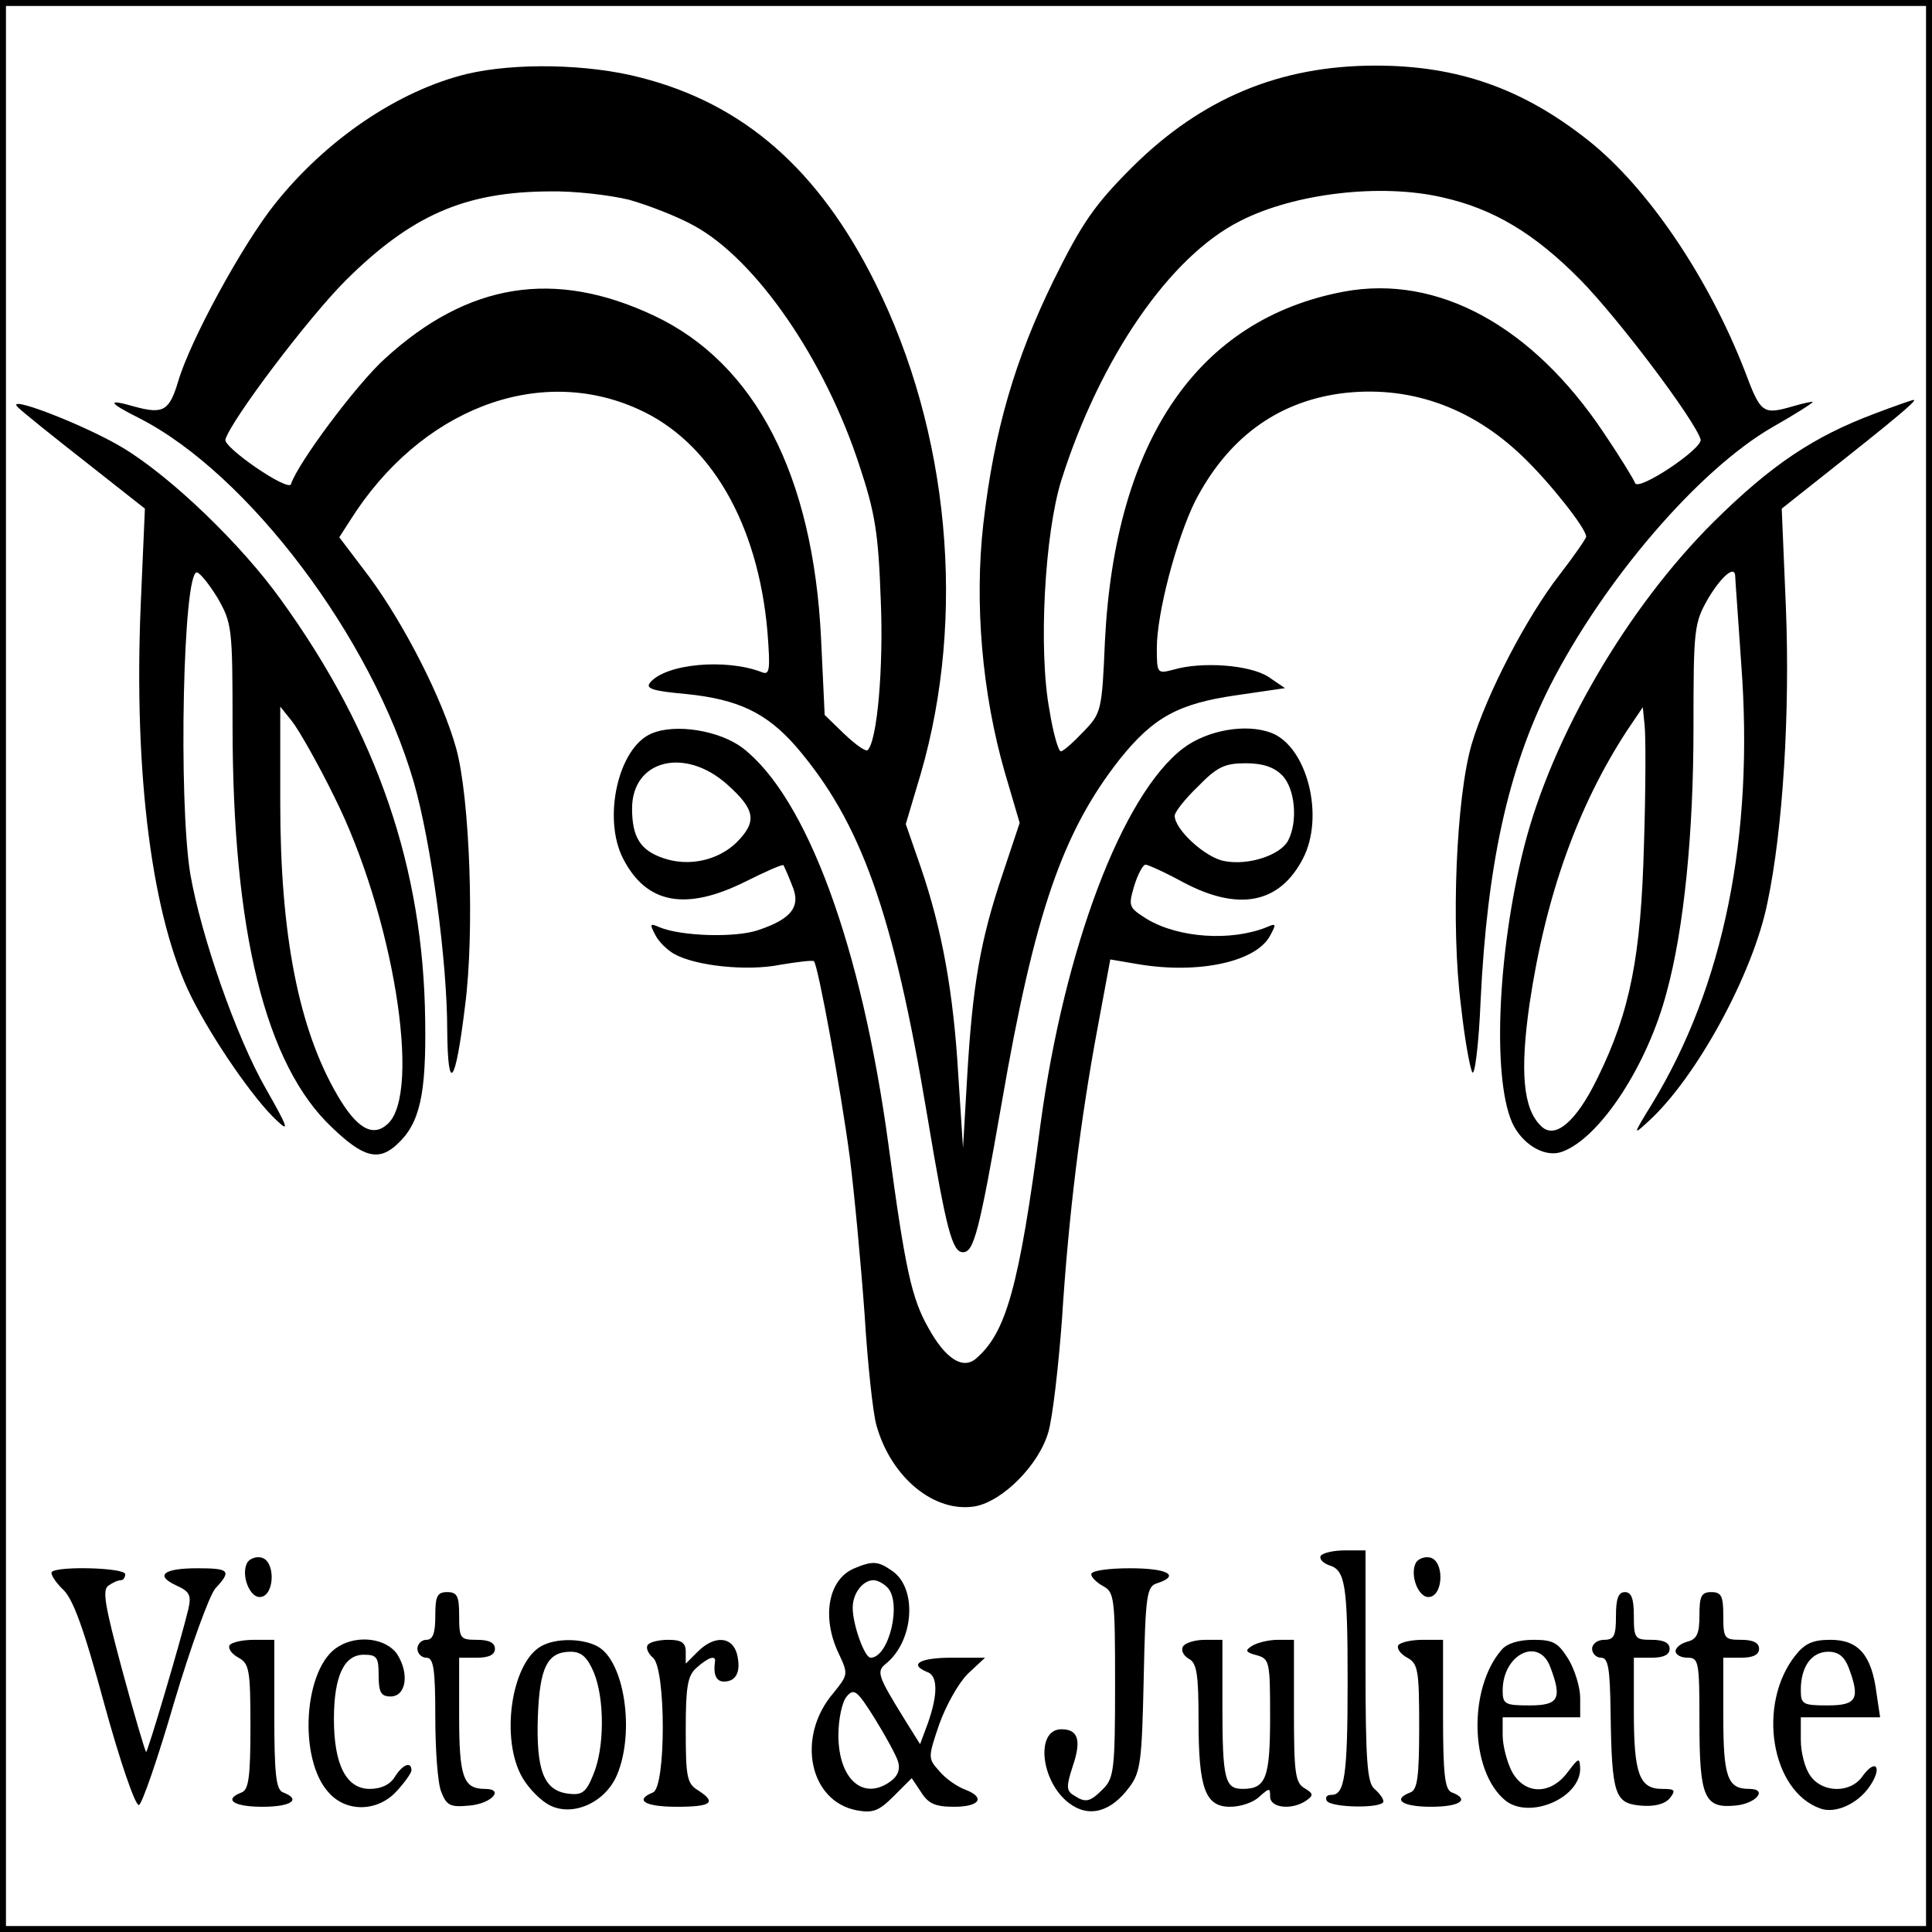 <?xml version="1.0" standalone="no"?>
<!DOCTYPE svg PUBLIC "-//W3C//DTD SVG 20010904//EN"
 "http://www.w3.org/TR/2001/REC-SVG-20010904/DTD/svg10.dtd">
<svg version="1.0" xmlns="http://www.w3.org/2000/svg"
 width="324pt" height="324pt" viewBox="0 0 324 324"
 preserveAspectRatio="xMidYMid meet">

<g transform="translate(0,324) scale(0.1,-0.1)"
fill="#000000" stroke="none">
<path d="M0 1620 l0 -1620 1620 0 1620 0 0 1620 0 1620 -1620 0 -1620 0 0
-1620z m3230 0 l0 -1610 -1610 0 -1610 0 0 1610 0 1610 1610 0 1610 0 0 -1610z"/>
<path d="M783 3116 c-115 -28 -236 -110 -322 -218 -55 -69 -142 -229 -162
-297 -15 -50 -25 -56 -73 -43 -48 14 -45 7 7 -19 183 -93 391 -369 461 -611
29 -101 56 -299 56 -416 1 -109 14 -91 30 42 16 122 8 348 -15 431 -23 83 -87
208 -146 288 l-50 66 18 28 c117 186 315 263 483 187 121 -54 201 -191 217
-373 5 -65 4 -74 -10 -68 -60 23 -161 14 -187 -18 -8 -10 6 -14 62 -19 87 -9
134 -32 183 -88 109 -127 163 -278 220 -619 32 -192 42 -229 60 -229 18 0 27
33 65 251 55 318 102 454 198 576 56 70 98 93 195 107 l82 12 -28 19 c-31 20
-111 26 -159 12 -27 -7 -28 -7 -28 36 0 59 33 183 64 246 54 105 136 166 243
181 113 15 219 -21 307 -106 44 -42 106 -120 106 -134 0 -3 -20 -32 -44 -63
-56 -72 -123 -201 -148 -285 -26 -89 -35 -305 -18 -438 6 -55 15 -105 19 -112
4 -8 11 46 14 120 11 227 46 388 116 527 90 177 249 363 374 435 37 21 67 40
67 42 0 1 -15 -2 -32 -7 -52 -15 -55 -13 -82 59 -61 157 -163 308 -263 387
-110 87 -219 125 -356 125 -161 0 -292 -55 -408 -170 -63 -63 -84 -93 -132
-190 -65 -133 -100 -252 -118 -409 -15 -133 -2 -284 36 -416 l25 -85 -29 -87
c-37 -110 -50 -185 -59 -338 l-7 -120 -8 123 c-8 137 -27 243 -63 348 l-25 72
25 84 c77 265 48 574 -76 823 -95 191 -221 301 -394 345 -88 23 -211 25 -291
6z m272 -211 c32 -9 81 -28 108 -43 104 -56 220 -224 278 -402 27 -81 32 -115
36 -225 5 -115 -6 -238 -22 -253 -3 -3 -20 9 -39 27 l-33 32 -6 127 c-13 274
-110 463 -281 543 -166 78 -311 55 -450 -72 -47 -42 -147 -176 -158 -211 -5
-13 -114 62 -110 75 10 33 138 203 202 267 110 109 199 148 340 149 42 1 102
-6 135 -14z m1364 4 c85 -19 154 -60 231 -138 64 -65 192 -235 202 -268 4 -15
-105 -88 -110 -73 -2 6 -26 45 -53 85 -120 179 -278 265 -435 236 -245 -46
-384 -249 -401 -586 -5 -117 -6 -121 -36 -152 -17 -18 -34 -33 -38 -33 -4 0
-13 31 -19 69 -19 101 -8 297 20 386 65 205 182 375 299 434 91 47 237 64 340
40z"/>
<path d="M30 2557 c8 -8 59 -49 114 -92 l99 -78 -7 -161 c-12 -285 19 -526 85
-658 36 -72 105 -172 143 -207 22 -21 19 -12 -18 53 -50 87 -109 257 -127 361
-20 125 -12 505 11 505 5 0 21 -20 35 -43 24 -42 25 -50 25 -213 0 -346 55
-570 167 -675 52 -50 78 -57 109 -28 38 35 49 83 47 209 -3 253 -80 480 -241
703 -67 94 -186 208 -266 256 -63 38 -200 91 -176 68z m530 -652 c99 -197 148
-498 90 -550 -25 -23 -52 -7 -84 48 -65 111 -96 269 -96 490 l0 162 20 -25
c11 -14 43 -70 70 -125z"/>
<path d="M3143 2546 c-101 -38 -172 -85 -269 -181 -145 -144 -271 -360 -318
-545 -46 -181 -54 -400 -17 -469 19 -34 55 -53 82 -42 63 24 142 145 174 267
29 106 45 266 45 443 0 168 1 176 25 218 23 38 45 56 45 36 0 -5 5 -70 10
-145 22 -289 -29 -542 -150 -740 -32 -52 -32 -53 -5 -28 80 73 175 247 199
366 26 123 38 319 31 495 l-7 166 111 88 c97 77 119 97 109 94 -2 0 -31 -10
-65 -23z m-386 -721 c-5 -189 -23 -281 -78 -393 -36 -74 -72 -104 -95 -80 -30
29 -35 92 -19 204 27 182 81 332 163 458 l27 40 3 -30 c2 -16 2 -105 -1 -199z"/>
<path d="M1093 2010 c-56 -23 -83 -142 -48 -210 39 -76 105 -88 204 -39 34 17
63 30 65 28 1 -2 8 -17 14 -33 16 -36 0 -57 -57 -76 -39 -13 -129 -10 -165 5
-16 7 -17 6 -7 -13 6 -12 21 -26 32 -32 36 -20 122 -29 177 -18 30 5 55 8 57
6 7 -7 45 -215 60 -328 8 -63 19 -182 25 -265 5 -82 14 -166 20 -186 25 -88
98 -147 166 -135 46 9 106 69 122 124 7 23 17 109 23 190 11 174 31 335 60
490 l21 113 47 -8 c101 -17 198 4 221 48 11 20 10 21 -6 14 -60 -24 -148 -18
-201 14 -30 19 -31 21 -21 55 6 20 15 36 19 36 4 0 33 -13 64 -30 93 -49 161
-35 200 40 37 71 7 188 -53 211 -42 16 -107 5 -148 -26 -102 -78 -199 -335
-239 -630 -36 -275 -58 -351 -109 -394 -22 -18 -51 1 -79 52 -28 49 -39 98
-67 307 -45 333 -137 583 -245 666 -39 29 -112 41 -152 24z m127 -86 c47 -42
50 -62 15 -97 -31 -30 -80 -41 -123 -26 -38 13 -52 35 -52 83 0 82 89 104 160
40z m930 16 c22 -22 27 -78 10 -110 -13 -24 -66 -42 -107 -34 -32 6 -83 53
-83 76 0 6 17 28 39 49 32 33 45 39 80 39 28 0 47 -6 61 -20z"/>
<path d="M2215 631 c-3 -5 3 -12 14 -16 27 -8 31 -32 31 -195 0 -158 -5 -190
-27 -190 -8 0 -11 -4 -8 -10 8 -12 95 -13 95 -1 0 5 -7 14 -15 21 -12 10 -15
46 -15 206 l0 194 -34 0 c-19 0 -37 -4 -41 -9z"/>
<path d="M415 620 c-12 -20 4 -62 23 -58 23 4 24 61 0 66 -9 2 -19 -2 -23 -8z"/>
<path d="M2375 620 c-12 -20 4 -62 23 -58 23 4 24 61 0 66 -9 2 -19 -2 -23 -8z"/>
<path d="M1433 610 c-44 -18 -56 -82 -26 -144 16 -34 15 -35 -10 -66 -62 -73
-40 -181 40 -196 27 -5 37 -1 62 24 l30 30 16 -24 c12 -19 24 -24 55 -24 44 0
53 16 18 29 -13 5 -32 18 -42 30 -20 22 -20 23 -1 79 11 31 32 69 48 85 l29
27 -56 0 c-53 0 -73 -11 -41 -24 18 -6 18 -38 1 -86 l-13 -35 -25 40 c-47 76
-49 82 -31 96 46 39 51 125 10 154 -24 17 -33 18 -64 5z m55 -32 c25 -25 3
-118 -28 -118 -10 0 -30 55 -30 84 0 24 17 46 35 46 6 0 16 -5 23 -12z m18
-292 c4 -13 0 -24 -12 -33 -46 -34 -88 3 -88 77 0 26 6 56 14 65 12 14 17 11
47 -37 18 -29 36 -62 39 -72z"/>
<path d="M87 604 c-3 -3 5 -16 17 -28 18 -15 36 -65 71 -194 26 -95 52 -171
58 -169 5 1 32 79 59 172 28 94 59 179 69 191 28 30 24 34 -30 34 -57 0 -72
-12 -35 -29 22 -10 25 -16 20 -39 -13 -54 -69 -243 -71 -240 -2 2 -20 63 -40
137 -29 108 -34 135 -23 142 7 5 16 9 21 9 4 0 7 5 7 10 0 11 -112 14 -123 4z"/>
<path d="M1830 600 c0 -5 9 -14 20 -20 19 -10 20 -21 20 -165 0 -142 -2 -157
-20 -175 -22 -22 -29 -24 -49 -11 -13 8 -13 15 -2 49 15 44 9 62 -19 62 -44 0
-35 -88 13 -124 33 -25 70 -15 101 27 19 25 21 45 24 182 3 141 5 155 23 160
39 13 17 25 -46 25 -36 0 -65 -4 -65 -10z"/>
<path d="M730 530 c0 -29 -4 -40 -15 -40 -8 0 -15 -7 -15 -15 0 -8 7 -15 15
-15 12 0 15 -18 15 -99 0 -55 4 -112 10 -126 9 -23 15 -26 47 -23 37 3 60 28
26 28 -36 0 -43 20 -43 122 l0 98 30 0 c20 0 30 5 30 15 0 10 -10 15 -30 15
-28 0 -30 2 -30 40 0 33 -3 40 -20 40 -17 0 -20 -7 -20 -40z"/>
<path d="M2710 530 c0 -33 -3 -40 -20 -40 -11 0 -20 -7 -20 -15 0 -8 7 -15 15
-15 12 0 15 -17 16 -92 2 -138 7 -152 50 -156 23 -2 40 2 49 12 11 14 9 16
-13 16 -38 0 -47 26 -47 129 l0 91 30 0 c20 0 30 5 30 15 0 10 -10 15 -30 15
-28 0 -30 2 -30 40 0 29 -4 40 -15 40 -11 0 -15 -11 -15 -40z"/>
<path d="M2850 531 c0 -30 -4 -40 -20 -44 -11 -3 -20 -10 -20 -16 0 -6 9 -11
20 -11 19 0 20 -7 20 -108 0 -126 8 -145 60 -140 35 3 56 28 23 28 -36 0 -43
20 -43 122 l0 98 30 0 c20 0 30 5 30 15 0 10 -10 15 -30 15 -28 0 -30 2 -30
40 0 33 -3 40 -20 40 -17 0 -20 -7 -20 -39z"/>
<path d="M385 481 c-3 -6 4 -15 15 -21 18 -10 20 -20 20 -116 0 -84 -3 -106
-15 -110 -31 -12 -13 -24 35 -24 48 0 66 12 35 24 -12 4 -15 29 -15 131 l0
125 -34 0 c-19 0 -37 -4 -41 -9z"/>
<path d="M568 479 c-59 -34 -69 -190 -16 -246 30 -33 82 -31 113 3 14 15 25
31 25 35 0 16 -15 10 -28 -11 -8 -13 -23 -20 -42 -20 -39 0 -60 40 -60 117 0
72 17 108 50 108 22 0 25 -4 25 -35 0 -28 4 -35 20 -35 26 0 32 38 11 71 -18
26 -65 33 -98 13z"/>
<path d="M907 479 c-50 -29 -68 -156 -31 -220 11 -19 32 -40 47 -47 39 -19 93
6 112 52 30 72 12 191 -33 215 -26 14 -71 14 -95 0z m89 -44 c18 -44 18 -126
-1 -171 -12 -30 -19 -35 -42 -32 -41 5 -54 39 -51 129 3 83 16 109 55 109 18
0 28 -9 39 -35z"/>
<path d="M1086 481 c-3 -5 1 -14 9 -21 22 -18 22 -218 0 -226 -32 -13 -13 -24
40 -24 58 0 68 7 35 28 -18 11 -20 23 -20 101 0 72 3 91 18 104 20 18 33 22
31 10 -3 -21 2 -33 15 -33 21 0 29 17 22 46 -8 30 -38 32 -66 4 l-20 -20 0 20
c0 15 -7 20 -29 20 -17 0 -32 -4 -35 -9z"/>
<path d="M1984 479 c-4 -7 1 -16 10 -21 13 -7 16 -26 16 -103 0 -114 11 -145
53 -145 17 0 39 7 49 17 17 15 18 15 18 0 0 -19 36 -23 60 -7 13 9 13 12 -2
21 -16 9 -18 26 -18 129 l0 120 -27 0 c-16 0 -35 -5 -43 -10 -13 -8 -11 -11 8
-16 21 -6 22 -11 22 -103 0 -103 -7 -121 -46 -121 -30 0 -34 16 -34 141 l0
109 -29 0 c-17 0 -33 -5 -37 -11z"/>
<path d="M2345 481 c-3 -6 4 -15 15 -21 18 -10 20 -20 20 -116 0 -84 -3 -106
-15 -110 -31 -12 -13 -24 35 -24 48 0 66 12 35 24 -12 4 -15 29 -15 131 l0
125 -34 0 c-19 0 -37 -4 -41 -9z"/>
<path d="M2518 473 c-56 -65 -53 -203 6 -252 40 -33 126 3 126 53 -1 19 -2 19
-21 -6 -29 -39 -73 -38 -94 2 -8 16 -15 43 -15 60 l0 30 65 0 65 0 0 33 c0 17
-9 47 -20 65 -17 27 -25 32 -58 32 -25 0 -45 -6 -54 -17z m82 -29 c20 -53 14
-64 -35 -64 -41 0 -45 2 -45 25 0 61 61 91 80 39z"/>
<path d="M3011 464 c-65 -82 -41 -228 42 -257 25 -9 63 8 83 38 21 31 10 47
-12 17 -20 -30 -68 -29 -88 0 -9 12 -16 39 -16 60 l0 38 66 0 67 0 -6 40 c-8
64 -30 90 -77 90 -30 0 -43 -6 -59 -26z m89 -20 c20 -53 14 -64 -35 -64 -42 0
-45 2 -45 26 0 39 18 64 46 64 17 0 27 -8 34 -26z"/>
</g>
</svg>
